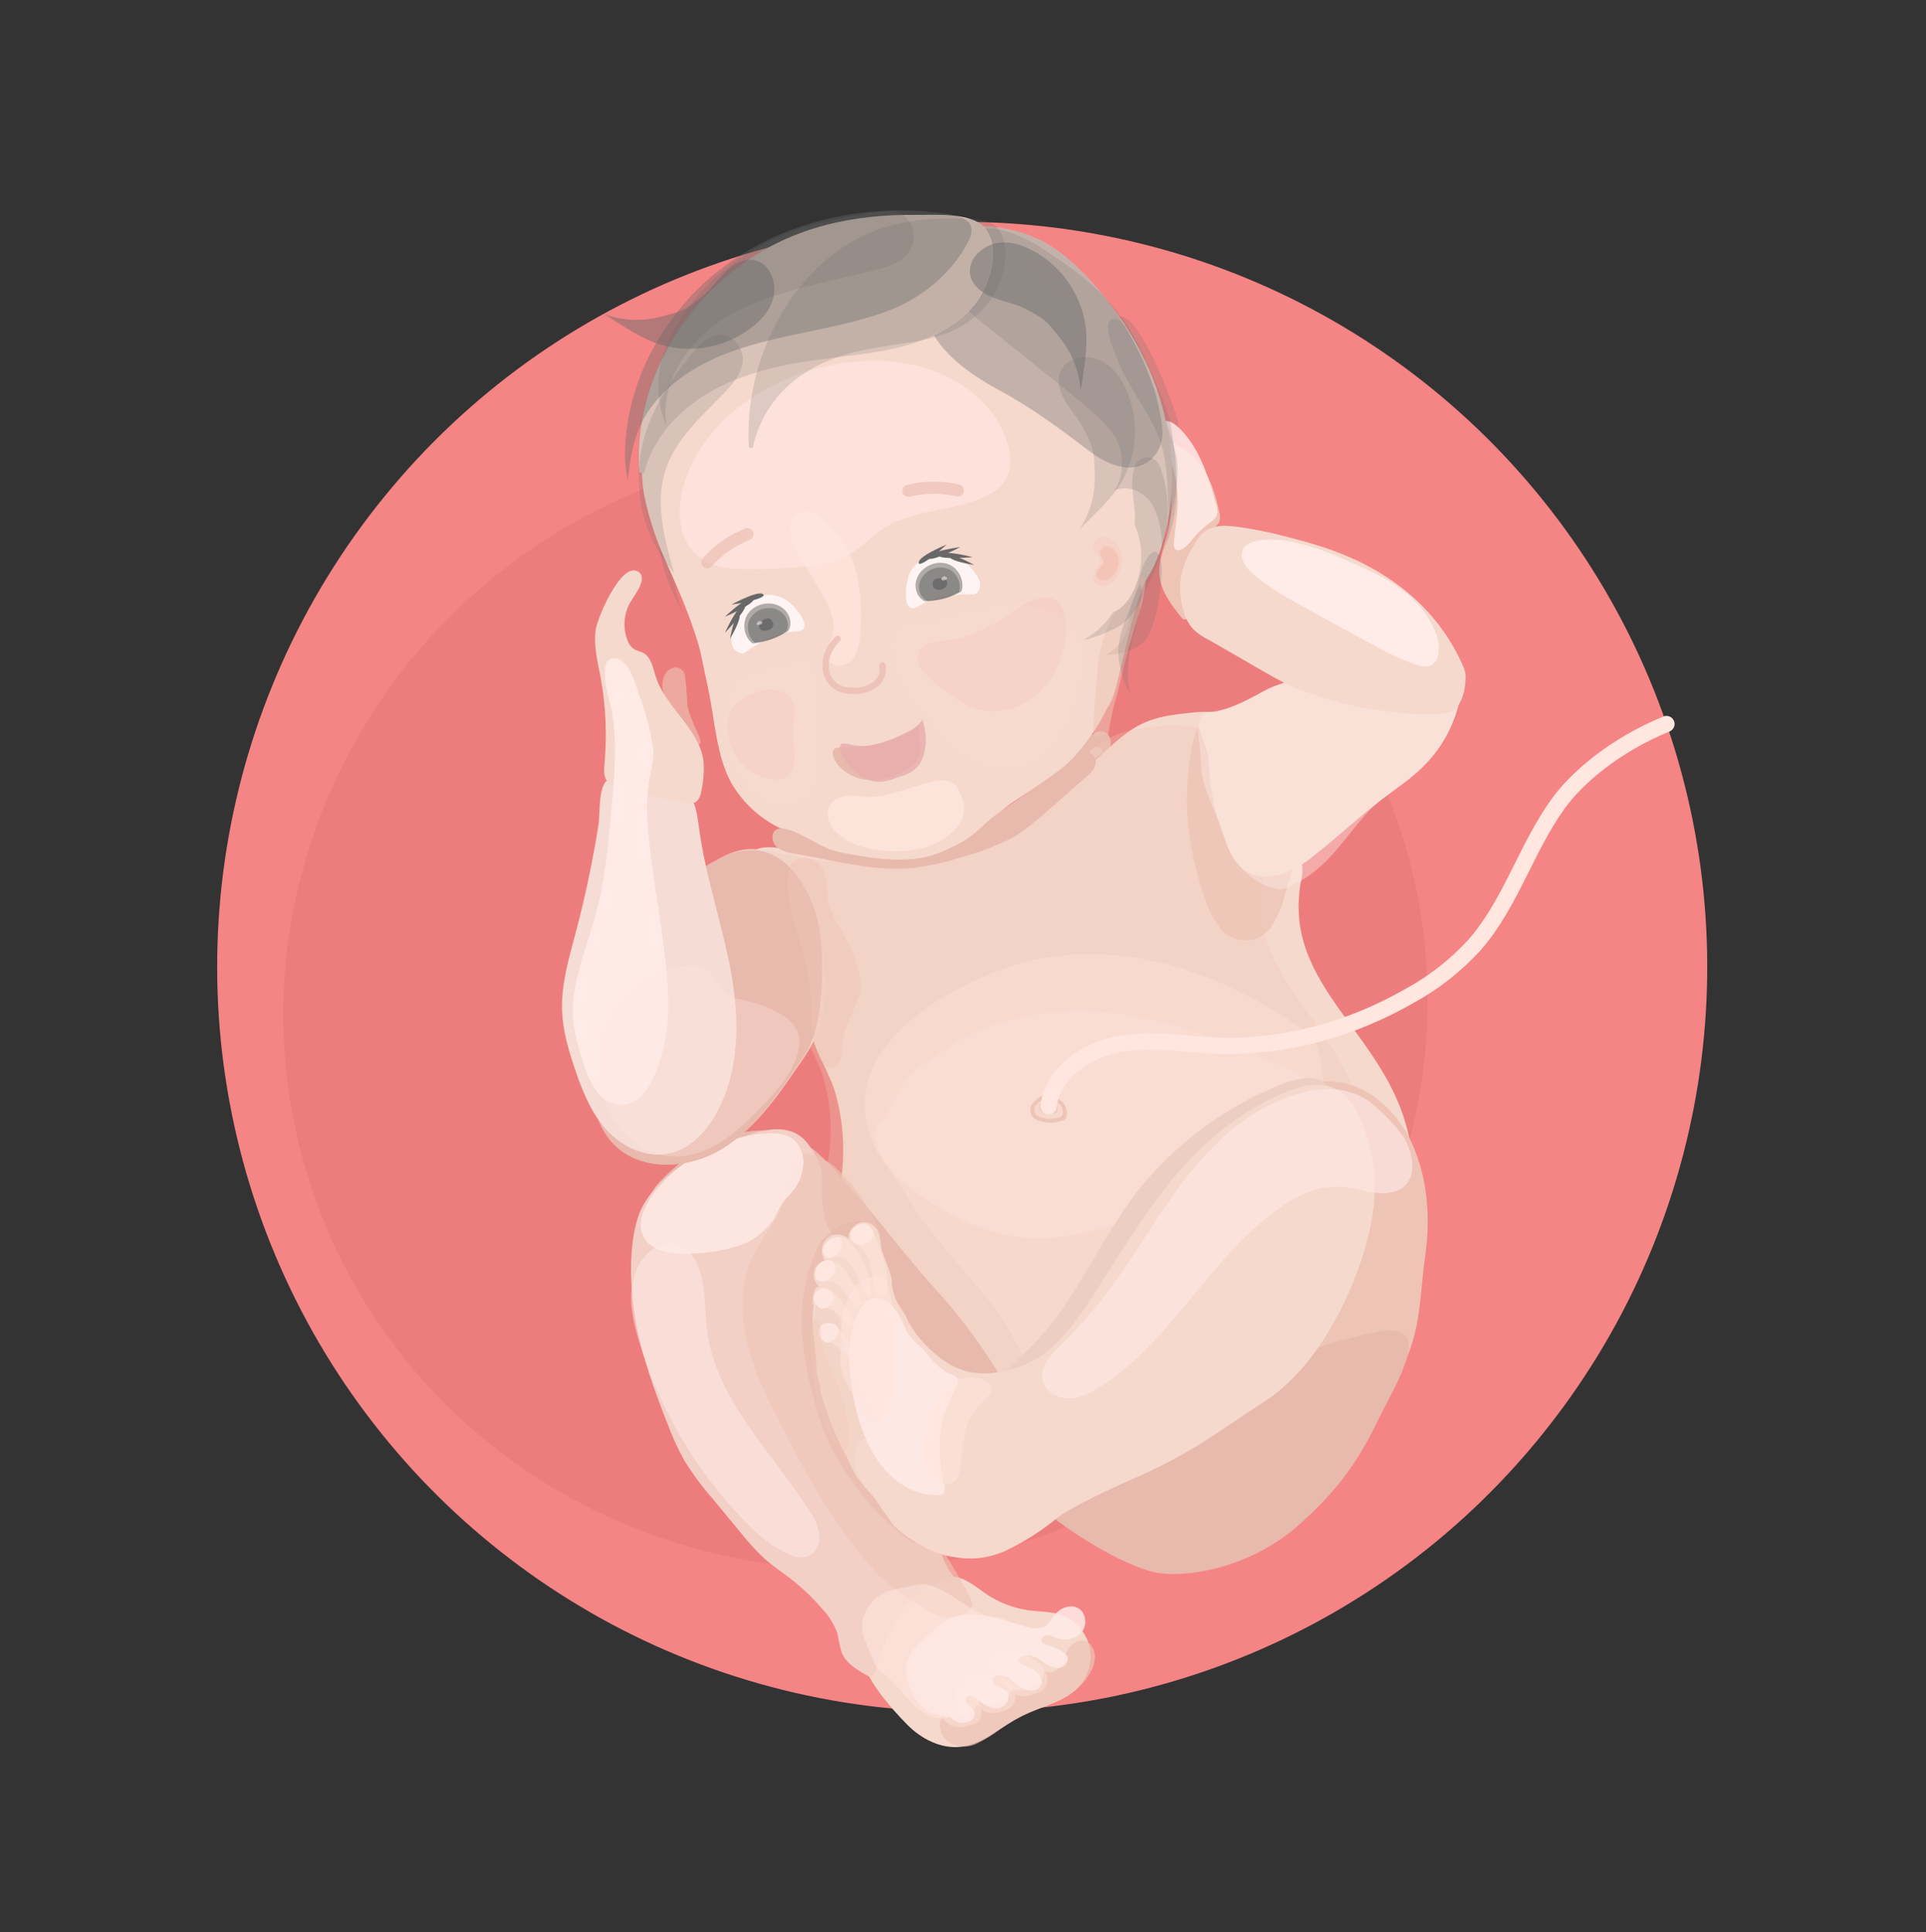 <?xml version="1.0" encoding="UTF-8"?>
<svg width="302px" height="303px" viewBox="0 0 302 303" version="1.1" xmlns="http://www.w3.org/2000/svg" xmlns:xlink="http://www.w3.org/1999/xlink">
    <rect x="0" y="0" width="302" height="303" fill="#333333" stroke="none"/>
    <title>8C7DE5E0-B5E7-4F94-867D-6E8EB6126880</title>
    <g id="Ilustracje" stroke="none" stroke-width="1" fill="none" fill-rule="evenodd">
        <g id="Odcień-1" transform="translate(-5038, -2758)">
            <g id="week38" transform="translate(5038, 2758)">
                <circle id="Oval" fill="#F58484" fill-rule="nonzero" transform="translate(150.875, 151.617) rotate(-20.84) translate(-150.875, -151.617) " cx="150.875" cy="151.617" r="116.821"></circle>
                <path d="M163.74,240.736 C116.986,257.365 65.854,233.804 49.479,188.117 C33.105,142.431 57.784,91.915 104.545,75.286 C151.305,58.657 202.469,82.219 218.812,127.905 C235.155,173.591 210.5,224.107 163.74,240.736 Z" id="Shape" fill="#ED7D7D"></path>
                <path d="M174.116,115.978 C174.195,116.302 174.195,116.64 174.116,116.963 C173.76,118.141 173.022,119.167 172.02,119.88 C171.073,120.642 170.012,121.278 169.135,122.123 C168.455,122.758 167.864,123.584 167.012,123.991 C166.161,124.397 164.89,124.156 164.623,123.247 C164.426,122.561 164.871,121.862 165.316,121.297 C166.796,119.39 168.544,117.834 170.145,116.061 C171.073,115.012 173.506,113.627 174.116,115.978 Z" id="Shape" fill="#E8B9AD"></path>
                <line x1="179.104" y1="67.979" x2="179.435" y2="67.826" id="Shape"></line>
                <path d="M175.273,49.908 C174.002,50.956 176.093,55.506 176.76,57.031 C178.609,61.263 181.792,64.865 183.19,69.269 C184.105,72.141 184.207,75.197 184.289,78.209 C184.366,80.871 184.423,83.604 183.521,86.107 C184.981,82.976 185.709,79.554 185.649,76.099 C185.585,72.657 185.243,69.225 184.626,65.838 C184.423,64.509 178.183,47.563 175.273,49.908 Z" id="Shape" fill="#6B6B6B" opacity="0.2"></path>
                <path d="M172.668,118.094 L167.584,123.114 C167.16,123.644 166.419,123.799 165.818,123.483 C165.755,123.474 165.697,123.445 165.653,123.4 C165.557,123.279 165.691,123.114 165.805,123.019 C167.155,121.884 168.429,120.661 169.618,119.359 C170.158,118.812 170.768,117.738 171.41,117.344 C172.051,116.95 173.335,117.44 172.668,118.094 Z" id="Shape" fill="#EDC9BC"></path>
                <path d="M105.11,80.833 C105.722,81.732 106.009,82.812 105.924,83.896 C105.924,86.107 105.714,88.344 105.809,90.536 C105.81,92.764 106.449,94.945 107.652,96.82 C105.713,93.947 104.347,90.725 103.63,87.334 C103.332,85.656 103.181,83.955 103.179,82.25 C103.128,81.088 103.579,79.016 105.11,80.833 Z" id="Shape" fill="#6B6B6B" opacity="0.2"></path>
                <path d="M191.196,80.357 C191.342,80.837 191.342,81.35 191.196,81.831 C190.952,82.285 190.59,82.664 190.148,82.93 C188.281,84.296 186.838,86.161 185.986,88.312 C185.152,90.466 185.207,92.864 186.139,94.978 C186.402,95.397 186.547,95.88 186.558,96.376 C186.507,96.865 185.923,97.329 185.509,97.081 C185.392,97.003 185.291,96.904 185.211,96.789 C183.648,94.825 182.034,92.716 181.805,90.231 C181.621,88.172 182.44,86.171 182.974,84.169 C184.078,79.953 183.896,75.503 182.453,71.391 C182.234,70.958 182.189,70.458 182.326,69.993 C182.656,69.288 183.718,69.294 184.404,69.675 C188.776,72.065 190.224,75.75 191.196,80.357 Z" id="Shape" fill="#EDC4B6"></path>
                <path d="M155.823,189.788 C155.988,191.212 157.475,191.25 157.85,191.243 C158.09,191.247 158.328,191.2 158.549,191.104 C158.73,191.008 158.887,190.871 159.006,190.703 C159.614,190.118 159.798,189.219 159.47,188.441 C159.233,187.962 158.787,187.619 158.263,187.513 C157.621,187.419 156.97,187.621 156.496,188.064 C156.021,188.507 155.773,189.141 155.823,189.788 L155.823,189.788 Z" id="Shape" fill="#F59896" opacity="0.8"></path>
                <path d="M155.988,189.871 C156.141,191.173 157.507,191.212 157.85,191.205 C158.068,191.208 158.285,191.165 158.485,191.078 C158.652,190.99 158.796,190.864 158.905,190.71 C159.464,190.172 159.633,189.346 159.33,188.632 C159.113,188.193 158.705,187.878 158.225,187.78 C157.635,187.693 157.038,187.88 156.603,188.287 C156.167,188.694 155.941,189.277 155.988,189.871 Z" id="Shape" fill="#F4C9B1" opacity="0.3"></path>
                <path d="M131.836,185.385 C130.997,190.754 128.824,195.939 128.659,201.372 C128.436,209.594 132.846,217.2 137.123,224.342 L144.557,236.758 C146.597,240.164 147.912,237.68 151.794,238.995 C155.206,240.151 162.717,236.828 166.104,235.595 C175.572,232.151 181.989,235.049 192.156,235.379 C198.898,235.595 202.227,232.99 207.495,228.981 C212.445,225.213 216.194,223.351 217.56,217.454 C218.386,213.89 220.057,210.554 221.029,207.027 C222.745,200.838 222.192,185.124 221.029,178.821 C217.916,162.135 201.001,155.031 203.968,138.319 C204.239,137.31 204.283,136.253 204.095,135.225 C203.46,133.001 206.929,131.228 204.896,129.989 C201.522,127.924 202.227,124.855 201.935,121.043 C201.706,118.012 200.378,118.107 198.949,115.387 C197.258,112.166 191.088,111.352 187.327,111.708 C180.261,112.382 178.285,113.17 173.208,117.897 C168.131,122.625 163.435,127.937 157.221,131.241 C147.137,136.566 134.727,135.689 123.48,133.268 C122.189,132.894 120.838,132.777 119.502,132.925 C118.187,133.166 116.91,134.119 116.796,135.397 C116.681,136.674 117.806,137.843 118.784,138.815 C125.615,145.627 125.628,152.572 127.045,161.175 C127.629,164.785 130.05,168.006 131.042,171.59 C132.278,176.08 132.548,180.782 131.836,185.385 Z" id="Shape" fill="#F5D9CC"></path>
                <path d="M129.904,181.807 C129.11,186.764 127.058,191.542 126.924,196.549 C126.714,204.13 130.876,211.164 134.918,217.727 L141.907,229.165 C143.813,232.31 146.393,232.272 150.06,233.486 C153.281,234.553 156.852,233.664 160.048,232.533 C168.989,229.356 177.255,227.596 186.818,227.901 C193.173,228.104 197.176,225.569 202.151,221.864 C206.821,218.388 209.516,216.781 210.805,211.367 C211.587,208.082 213.163,205.013 214.084,201.747 C215.704,196.028 215.99,185.696 215.006,179.869 C211.625,160.044 195.155,153.817 197.957,138.389 C198.213,137.46 198.255,136.484 198.078,135.536 C197.5,133.484 200.753,131.851 198.834,130.707 C195.657,128.801 196.292,125.967 196.038,122.447 C195.822,119.651 194.564,119.74 193.217,117.236 C191.622,114.263 185.795,113.513 182.25,113.843 C175.578,114.479 173.716,115.19 168.906,119.562 C164.096,123.934 159.68,128.82 153.815,131.845 C144.284,136.756 132.573,135.943 121.955,133.713 C120.735,133.37 119.46,133.264 118.2,133.401 C116.929,133.624 115.747,134.501 115.658,135.676 C115.569,136.852 116.618,137.932 117.564,138.853 C124.007,145.137 124.027,151.562 125.348,159.472 C125.901,162.802 128.189,165.769 129.123,169.074 C130.302,173.212 130.569,177.556 129.904,181.807 Z" id="Shape" fill="#EDC4B6" opacity="0.3"></path>
                <path d="M137.199,178.173 C137.034,180.67 142.098,187.189 143.369,189.369 C145.669,193.315 152.156,200.228 154.971,203.844 C160.9,211.469 162.819,218.16 163.956,227.646 C164.109,228.917 154.832,235.271 156.128,235.564 C156.667,235.644 157.217,235.555 157.704,235.309 C160.722,234.001 162.291,230.862 163.785,227.97 C169.554,216.927 177.916,206.919 188.871,200.584 C192.264,198.627 195.937,197.013 199.844,196.505 C203.752,195.996 207.933,196.683 211.104,198.964 C211.521,199.361 212.061,199.606 212.635,199.656 C213.292,199.532 213.846,199.096 214.122,198.487 C216.156,195.088 215.666,190.862 215.088,186.961 C214.345,181.979 213.417,176.718 210.005,172.912 C207.463,170.071 203.879,168.381 200.353,166.837 C192.092,163.202 183.508,159.886 174.491,158.85 C165.475,157.814 155.855,159.25 148.496,164.422 C142.479,168.648 143.311,166.894 139.899,173.318 C138.889,175.224 137.434,176.101 137.167,178.224" id="Shape" fill="#FFE6DF" opacity="0.26"></path>
                <path d="M135.871,170.535 C135.155,174.399 135.99,178.39 138.196,181.642 C139.887,184.127 142.295,186.09 144.805,187.774 C149.704,191.116 155.308,193.766 161.281,194.128 C166.542,194.459 171.734,193.016 176.76,191.491 C185.154,188.949 193.56,186.046 200.829,181.236 C203.168,179.691 205.462,177.849 206.548,175.307 C207.186,173.587 207.481,171.759 207.419,169.925 C207.419,167.803 207.323,165.585 206.237,163.743 C205.258,162.084 203.613,160.921 201.979,159.86 C195.435,155.622 188.216,152.235 180.521,150.64 C172.827,149.045 164.636,149.242 157.278,151.911 C149.037,154.955 137.656,161.322 135.871,170.535 Z" id="Shape" fill="#FFE6DF" opacity="0.35"></path>
                <path d="M188.966,140.982 C189.432,142.576 190.19,144.069 191.203,145.385 C192.194,146.783 193.835,147.571 195.545,147.472 C197.255,147.373 198.794,146.399 199.616,144.896 C200.453,143.505 201.068,141.991 201.439,140.41 L202.71,136.115 C203.162,134.879 203.354,133.564 203.276,132.251 C202.964,129.881 200.988,128.108 199.463,126.247 C197.627,124.023 196.286,121.462 194.78,119.047 C193.859,117.605 191.292,113.144 189.214,113.195 C187.034,113.246 186.615,118.984 186.418,120.49 C186.008,123.724 186.008,126.997 186.418,130.231 C186.888,133.894 187.742,137.498 188.966,140.982 Z" id="Shape" fill="#EDC4B6" opacity="0.79"></path>
                <path d="M100.681,190.201 C101.889,188.047 102.194,186.713 103.223,185.601 C107.302,181.216 112.506,177.817 118.473,177.34 C120.718,177.153 122.97,177.593 124.98,178.611 C127.521,179.882 129.51,182.042 131.455,184.139 C137.593,190.754 141.723,196.848 147.861,203.456 C151.456,207.6 154.661,212.067 157.437,216.8 C161.491,223.91 163.848,231.027 163.632,239.23 C158.364,242.852 148.725,240.723 143.934,236.485 C136.983,230.36 137.173,219.329 132.109,211.513 C130.054,208.528 127.469,205.944 124.484,203.888 C118.879,199.823 112.523,196.912 105.784,195.323 C104.405,194.999 102.969,194.687 101.838,193.849 C100.707,193.01 99.989,191.44 100.681,190.201 Z" id="Shape" fill="#F5D9CC"></path>
                <path d="M100.681,190.201 C101.889,188.047 102.194,186.713 103.223,185.601 C107.302,181.216 112.506,177.817 118.473,177.34 C120.718,177.153 122.97,177.593 124.98,178.611 C127.521,179.882 129.51,182.042 131.455,184.139 C137.593,190.754 141.723,196.848 147.861,203.456 C151.456,207.6 154.661,212.067 157.437,216.8 C161.491,223.91 163.848,231.027 163.632,239.23 C158.364,242.852 148.725,240.723 143.934,236.485 C136.983,230.36 137.173,219.329 132.109,211.513 C130.054,208.528 127.469,205.944 124.484,203.888 C118.879,199.823 112.523,196.912 105.784,195.323 C104.405,194.999 102.969,194.687 101.838,193.849 C100.707,193.01 99.989,191.44 100.681,190.201 Z" id="Shape" fill="#E8B9AD"></path>
                <path d="M142.263,270.461 C144.493,272.723 147.62,274.311 150.746,273.911 C154.272,273.46 157.011,270.696 160.188,269.101 C163.365,267.506 167.26,266.909 169.491,264.113 C170.875,262.337 171.332,260.009 170.723,257.841 C170.086,255.687 168.452,253.971 166.333,253.228 C164.795,252.707 163.156,252.752 161.529,252.555 C159.13,252.253 156.832,251.406 154.812,250.077 C153.11,248.952 151.502,247.452 149.481,247.217 C147.067,246.938 144.849,248.571 143.203,250.394 C140.586,253.273 136.144,254.563 135.21,258.362 C134.327,261.984 139.779,267.944 142.263,270.461 Z" id="Shape" fill="#F5D9CC"></path>
                <path d="M167.235,259.093 C166.962,259.939 166.572,260.743 166.078,261.482 C165.566,262.219 164.587,262.461 163.791,262.048 C163.558,263.135 162.861,264.067 161.884,264.598 C160.907,265.129 159.747,265.207 158.708,264.812 C158.408,265.838 157.647,266.665 156.65,267.049 C155.653,267.433 154.534,267.329 153.624,266.769 C152.513,268.829 150.074,269.781 147.861,269.018 C146.902,270.188 147.435,272.246 148.681,273.161 C149.963,273.994 151.578,274.123 152.976,273.504 C154.335,272.881 155.615,272.098 156.789,271.172 C158.298,270.127 159.905,269.23 161.586,268.491 C163.931,267.462 166.447,266.731 168.499,265.168 C170.018,264.011 172.312,261.184 171.537,258.89 C170.653,256.316 168.156,257.009 167.235,259.093 Z" id="Shape" fill="#EDC4B6" opacity="0.71"></path>
                <path d="M99.709,207.351 C100.719,212.854 102.632,218.153 104.697,223.338 C105.428,225.307 106.305,227.219 107.321,229.057 C108.637,231.175 110.124,233.181 111.769,235.055 L116.262,240.482 C117.388,241.915 118.625,243.257 119.96,244.498 C121.18,245.571 122.54,246.467 123.823,247.459 C125.743,248.932 127.501,250.606 129.065,252.453 C130.091,253.544 130.867,254.845 131.34,256.266 C131.495,257.237 131.707,258.198 131.976,259.144 C132.656,260.815 134.32,261.819 135.877,262.702 C136.036,262.811 136.219,262.878 136.411,262.899 C136.926,262.899 137.199,262.296 137.345,261.794 C138.145,258.612 139.466,255.585 141.253,252.834 C143.272,250.059 146.191,248.069 149.513,247.204 C148.13,245.458 147.293,243.343 147.105,241.124 C146.387,234.916 144.76,228.86 143.14,222.824 C142.435,220.206 141.596,217.626 140.846,215.021 C135.578,196.676 130.273,194.439 129.529,191.739 C127.744,185.239 130.648,184.864 126.752,179.463 C122.768,173.941 114.044,179.59 110.232,180.975 C106.419,182.36 101.438,186.611 100.078,190.76 C98.47,195.532 98.807,202.465 99.709,207.351 Z" id="Shape" fill="#F2D0C6"></path>
                <path d="M159.368,265.74 C159.81,265.962 160.312,266.033 160.798,265.943 C161.439,265.87 162.067,265.712 162.666,265.473 C163.142,265.313 163.564,265.025 163.886,264.64 C164.228,264.133 164.335,263.503 164.179,262.912 C164.021,262.329 163.731,261.79 163.333,261.336 C161.764,259.43 157.659,257.746 155.543,259.843 C154.539,260.841 155.283,261.667 156.179,262.486 C157.144,263.389 158.256,265.034 159.368,265.74 Z" id="Shape" fill="#FFE6DF" opacity="0.44"></path>
                <path d="M154.749,268.535 C155.388,268.709 156.064,268.691 156.693,268.485 C157.514,268.376 158.269,267.977 158.822,267.36 C159.186,266.811 159.292,266.132 159.114,265.498 C158.933,264.873 158.586,264.309 158.11,263.865 C156.49,262.27 153.434,261.87 151.61,263.363 C150.288,264.443 150.975,265.028 152.023,265.905 C152.906,266.699 153.618,268.122 154.749,268.535 Z" id="Shape" fill="#FFE6DF" opacity="0.44"></path>
                <path d="M149.011,270.499 C150.021,271.058 151.273,270.81 152.366,270.461 C152.689,270.374 152.994,270.233 153.268,270.041 C153.751,269.62 153.989,268.985 153.904,268.351 C153.825,267.72 153.567,267.124 153.16,266.636 C152.398,265.581 151.157,264.979 149.856,265.034 C146.921,265.327 146.597,269.152 149.011,270.499 Z" id="Shape" fill="#FFE6DF" opacity="0.44"></path>
                <path d="M117.888,197.299 C114.533,204.587 117.323,213.184 120.907,220.39 C125.488,229.584 130.54,239.116 137.428,246.671 C138.768,248.132 145.357,252.771 147.226,253.406 C149.094,254.042 151.477,253.565 152.43,251.824 C153.027,250.737 145.008,239.071 144.894,237.845 C144.379,232.329 146.8,233.06 145.008,227.837 C142.002,219.214 137.186,210.77 137.777,201.651 C137.929,199.319 138.412,197 138.228,194.662 C137.866,190.665 130.152,178.904 125.031,181.318 C123.309,182.138 123.525,186.637 122.991,188.162 C121.834,191.517 119.356,194.115 117.888,197.299 Z" id="Shape" fill="#EDC4B6" opacity="0.61"></path>
                <path d="M146.184,255.961 C145.72,256.539 141.196,259.042 142.231,263.122 C144.01,270.162 148.738,268.84 148.992,269.19 C149.713,270.16 151.037,270.453 152.099,269.876 C152.61,269.627 152.904,269.08 152.83,268.516 C152.595,267.614 151.044,267.15 151.426,266.305 C151.625,265.961 152.039,265.804 152.417,265.93 C152.783,266.069 153.115,266.286 153.389,266.566 C154.304,267.328 155.429,268.033 156.598,267.836 C157.767,267.639 158.65,266.051 157.824,265.187 C157.36,264.848 156.846,264.584 156.299,264.405 C155.791,264.132 155.378,263.439 155.753,262.995 C155.899,262.84 156.095,262.742 156.306,262.715 C157.204,262.653 158.089,262.963 158.752,263.573 C159.407,264.18 160.161,264.67 160.982,265.022 C161.834,265.288 162.939,265.022 163.251,264.176 C163.562,263.331 162.857,262.334 162.037,261.857 C161.218,261.381 160.258,261.146 159.559,260.504 C159.955,259.737 160.844,259.364 161.669,259.621 C162.458,259.893 163.196,260.3 163.848,260.821 C164.507,261.345 165.341,261.597 166.18,261.527 C167,261.374 167.692,260.428 167.311,259.678 C167.125,259.372 166.856,259.126 166.536,258.966 C165.706,258.466 164.812,258.08 163.88,257.816 C163.724,257.784 163.576,257.719 163.448,257.625 C163.028,257.263 163.448,256.507 164.001,256.418 C164.555,256.415 165.1,256.558 165.583,256.831 C166.98,257.415 168.593,257.062 169.618,255.948 C170.545,254.798 170.291,252.771 168.982,252.135 C168.462,251.9 167.878,251.846 167.324,251.983 C166.737,252.112 166.196,252.4 165.761,252.815 C164.979,253.565 164.541,254.721 163.556,255.166 C162.776,255.437 161.927,255.437 161.148,255.166 C156.185,253.832 150.079,251.125 146.184,255.961 Z" id="Shape" fill="#FFEBE7" opacity="0.86"></path>
                <path d="M140.916,249.149 C138.043,249.379 135.69,251.525 135.197,254.366 C135.12,254.85 135.12,255.343 135.197,255.827 C135.301,256.315 135.452,256.792 135.648,257.25 L136.659,259.792 C136.894,260.511 137.25,261.183 137.713,261.781 C138.057,262.175 138.552,262.416 138.933,262.759 C143.28,266.858 142.301,267.207 145.472,268.866 C146.682,269.487 148.079,269.636 149.392,269.285 C149.729,269.133 150.098,269.018 150.231,268.65 C150.344,268.292 150.357,267.909 150.269,267.544 C150.025,266.685 149.836,265.81 149.704,264.926 C149.74,263.61 150.184,262.338 150.975,261.285 C151.297,260.666 151.818,260.173 152.455,259.887 C152.843,259.797 153.239,259.746 153.637,259.735 C154.997,259.576 156.179,258.661 157.526,258.42 C157.964,258.396 158.394,258.295 158.797,258.121 C159.616,257.644 159.661,256.418 159.235,255.579 C158.784,254.677 157.971,254.01 156.998,253.743 C156.363,253.584 155.727,253.59 155.13,253.476 C154.066,253.232 153.059,252.785 152.163,252.161 C150.257,250.96 148.452,249.53 146.336,248.774 C144.22,248.018 143.737,248.666 140.96,249.117" id="Shape" fill="#FFE6DF" opacity="0.52"></path>
                <path d="M108.764,196.568 C111.148,196.487 113.511,196.081 115.785,195.361 C118.082,194.621 120.053,193.111 121.364,191.084 C121.834,190.29 122.171,189.42 122.699,188.664 C123.226,187.907 123.925,187.297 124.484,186.573 C125.289,185.526 125.788,184.277 125.926,182.964 C126.147,181.483 125.679,179.983 124.656,178.891 C123.385,177.69 121.428,177.62 119.687,177.76 C114.425,178.269 109.456,180.416 105.479,183.898 C103.445,185.683 100.218,189.426 100.478,192.381 C100.834,196.479 105.758,196.771 108.764,196.568 Z" id="Shape" fill="#FFEBE7" fill-rule="nonzero" opacity="0.81"></path>
                <path d="M128.5,146.313 C129.421,150.431 129.968,157.617 128.398,161.563 C127.5,163.585 126.384,165.503 125.069,167.282 C121.815,172.047 118.403,176.966 113.396,179.99 C108.389,183.015 101.285,183.51 96.964,179.622 C93.743,176.724 92.777,172.041 93.412,167.822 C94.048,163.603 96.056,159.714 98.038,155.908 L105.816,140.969 C107.429,137.875 109.876,136.254 112.989,134.551 C122.705,129.22 127.21,140.562 128.5,146.313 Z" id="Shape" fill="#F5D9CC"></path>
                <path d="M127.852,143.053 C129.612,148.232 128.989,159.034 127.426,162.967 C126.606,165.02 126.041,165.7 124.783,167.536 C121.529,172.302 118.117,177.22 113.11,180.244 C108.103,183.269 100.999,183.764 96.678,179.876 C93.457,176.978 92.491,172.295 93.126,168.076 C93.762,163.857 95.77,159.968 97.752,156.162 L105.523,141.198 C107.137,138.103 109.8,136.115 112.983,134.539 C121.396,130.396 125.946,137.449 127.852,143.053 Z" id="Shape" fill="#E8B9AD"></path>
                <path d="M107.754,110.266 C107.707,108.778 107.584,107.293 107.385,105.818 C107.238,105.267 106.814,104.833 106.267,104.674 C105.921,104.609 105.564,104.661 105.25,104.82 C103.979,105.456 103.661,107.095 103.979,108.436 C104.163,109.249 108.338,116.823 109.495,116.741 C110.829,116.652 107.9,112.814 107.754,110.266 Z" id="Shape" fill="#EDC4B6" opacity="0.6"></path>
                <path d="M90.286,146.199 C89.206,150.272 87.967,154.389 88.138,158.589 C88.265,161.703 89.161,164.734 90.165,167.695 C91.328,171.12 92.707,174.583 95.172,177.264 C97.638,179.946 101.526,181.712 105.11,180.854 C108.249,180.111 110.632,177.576 112.195,174.831 C116.008,168.121 116.008,159.936 114.616,152.381 C113.224,144.826 110.632,137.5 109.615,129.887 C109.336,127.81 109.088,125.529 107.55,124.054 C106.324,122.885 104.532,122.491 102.829,122.288 C101.126,122.085 96.475,121.252 95.134,122.434 C93.793,123.616 94.098,127.651 93.863,129.227 C92.963,134.942 91.769,140.606 90.286,146.199 L90.286,146.199 Z" id="Shape" fill="#F5DCD4"></path>
                <path d="M93.419,98.669 C93.044,101.148 93.692,103.651 94.156,106.117 C94.992,110.613 95.206,115.204 94.791,119.759 C94.702,120.706 94.619,121.748 95.204,122.51 C95.796,123.117 96.57,123.514 97.409,123.641 C100.726,124.489 104.072,125.23 107.449,125.865 C107.919,126.005 108.42,126.005 108.891,125.865 C109.66,125.541 109.889,124.594 110.022,123.8 C110.334,122.318 110.428,120.798 110.302,119.289 C109.628,114.244 104.329,110.914 102.804,106.053 C102.365,104.668 102.098,102.978 100.758,102.329 C100.357,102.132 99.893,102.063 99.487,101.84 C99.047,101.555 98.702,101.146 98.496,100.665 C97.672,98.777 97.73,96.621 98.654,94.781 C99.137,93.726 102.003,90.485 99.881,89.551 C97.269,88.382 93.679,96.928 93.419,98.669 Z" id="Shape" fill="#F5D9CC"></path>
                <path d="M95.954,111.575 C96.774,116.283 96.38,121.106 95.954,125.872 C95.452,131.813 94.95,137.798 93.368,143.562 C91.868,149.014 89.39,154.415 89.886,160.032 C90.177,162.376 90.738,164.679 91.557,166.894 C91.967,168.408 92.631,169.841 93.52,171.132 C94.459,172.451 95.969,173.244 97.587,173.267 C100.071,173.159 101.749,170.777 102.67,168.54 C103.723,166.006 104.389,163.329 104.646,160.597 C105.053,156.372 104.532,152.121 104.011,147.889 C103.166,141.096 101.743,134.348 101.469,127.511 C101.272,122.428 102.74,119.759 102.422,117.294 C101.966,114.341 101.189,111.448 100.103,108.665 C99.557,107.197 98.629,103.181 96.214,103.238 C93.425,103.321 95.719,110.298 95.954,111.575 Z" id="Shape" fill="#FFEBE7" opacity="0.97"></path>
                <path d="M115.461,156.575 C123.378,158.195 126.085,161.023 125.228,164.67 C124.408,168.159 121.873,171.024 119.363,173.617 C115.709,177.429 111.299,181.388 105.936,181.375 C101.908,181.375 98.108,178.916 96.062,175.549 C94.109,172.096 93.533,168.034 94.448,164.175 C95.814,157.725 101.266,151.784 108.033,151.371 C112.818,151.079 111.604,155.812 115.461,156.575 Z" id="Shape" fill="#FFE6DF" opacity="0.31"></path>
                <path d="M127.178,158.119 C127.083,156.562 126.988,155.012 126.791,153.461 C126.206,148.925 122.876,141.719 123.575,137.201 C123.703,136.375 123.912,135.441 124.63,134.984 C126.085,134.062 129.656,134.081 129.714,139.819 C129.752,143.632 132.891,146.688 134.041,150.329 C134.613,152.14 135.312,154.097 134.771,155.914 C133.952,158.666 132.471,160.731 132.065,163.539 C131.938,164.416 132.065,165.331 131.804,166.176 C131.544,167.021 130.533,167.752 129.726,167.352 C128.691,166.831 127.922,164.461 127.617,163.393 C127.146,161.766 127.274,159.828 127.178,158.119 Z" id="Shape" fill="#EDC4B6" opacity="0.45"></path>
                <line x1="150.765" y1="241.746" x2="151.229" y2="242.216" id="Shape"></line>
                <path d="M215.552,172.028 C218.42,174.154 220.612,177.065 221.862,180.409 C223.952,185.62 224.251,191.44 223.469,197.013 C222.688,202.586 222.834,207.04 220.864,212.263 C219.314,216.323 215.558,221.407 212.311,224.266 C210.371,225.857 208.181,227.118 205.83,227.996 C201.004,229.982 195.936,231.318 190.758,231.967 C188.146,232.291 185.077,232.259 183.432,230.188 C181.996,228.371 182.282,225.74 182.644,223.465 C184.046,214.599 185.493,205.739 186.984,196.886 C187.422,193.851 188.082,190.852 188.96,187.914 C192.353,177.525 204.006,163.984 215.552,172.028 Z" id="Shape" fill="#EDC4B6"></path>
                <path d="M203.492,239.287 C198.065,244.104 189.805,247.217 182.606,246.791 C177.408,246.486 167.711,240.183 164.712,237.603 C162.806,235.964 165.615,234.852 166.415,232.456 C166.739,231.484 171.263,233.092 171.981,232.406 C184.02,220.5 199.247,212.335 215.825,208.895 C218.678,208.311 221.906,208.469 220.635,212.847 C219.638,216.279 217.528,219.71 215.959,222.944 C212.635,229.819 209.249,234.185 203.492,239.287 Z" id="Shape" fill="#E8B9AD"></path>
                <path d="M130.622,227.576 C135.331,236.104 140.446,239.808 141.818,240.965 C143.191,242.121 144.43,242.299 146.164,241.835 C147.899,241.371 137.707,227.932 137.421,226.147 C137.274,225.474 137.016,224.83 136.659,224.241 C134.206,219.653 138.4,196.384 135.725,191.923 C134.988,190.697 129.72,192.139 128.1,195.812 C126.077,200.347 125.32,205.344 125.907,210.274 C126.054,214.633 128.519,223.764 130.622,227.576 Z" id="Shape" fill="#E3B3A6" opacity="0.36"></path>
                <path d="M199.393,170.669 C191.08,174.28 183.792,179.897 178.183,187.018 C171.905,195.208 168.156,205.375 160.531,212.263 C159.621,212.979 158.831,213.837 158.193,214.805 C156.998,216.901 157.685,219.748 159.4,221.426 C161.116,223.103 163.632,223.745 166.021,223.631 C168.409,223.411 170.747,222.821 172.954,221.883 C179.498,219.424 185.891,216.425 191.571,212.352 C197.252,208.279 202.221,202.999 205.398,196.708 C206.806,193.815 207.952,190.801 208.823,187.704 C209.618,185.279 210.126,182.769 210.335,180.225 C210.494,177.379 210.164,171.965 207.838,169.931 C205.735,168.057 201.573,169.696 199.393,170.669 Z" id="Shape" fill="#EDCEC2"></path>
                <path d="M186.984,181.401 C181.201,187.399 176.817,194.605 172.369,201.664 C170.145,205.191 167.851,208.743 164.744,211.462 C161.637,214.182 156.903,215.91 152.817,215.307 C148.732,214.703 145.758,211.869 143.121,208.565 C141.062,205.985 139.308,203.043 138.711,199.79 C138.578,199.065 138.444,198.239 137.847,197.814 C136.684,196.994 135.254,198.449 134.67,199.72 C132.185,205.114 131.963,211.253 131.785,217.194 C131.645,221.762 131.569,226.585 133.774,230.576 C135.083,232.946 137.097,234.814 139.08,236.637 C141.354,238.722 142.047,239.179 144.347,241.257 C145.414,242.341 146.683,243.204 148.083,243.799 C151.206,244.762 154.572,244.561 157.558,243.233 C160.505,241.849 163.268,240.101 165.78,238.029 C167.686,236.485 174.517,233.263 176.753,232.31 C187.301,227.742 190.281,224.908 198.237,219.805 C205.43,215.192 210.539,206.144 213.328,198.004 C216.041,190.081 216.562,182.996 213.207,175.282 C209.852,167.568 203.784,169.862 197.595,173.204 C193.657,175.373 190.078,178.138 186.984,181.401 Z" id="Shape" fill="#F5D9CC"></path>
                <path d="M199.254,173.191 C193.185,176.146 188.451,181.286 184.442,186.776 C180.433,192.266 177.09,198.214 172.935,203.564 C170.856,206.222 168.601,208.737 166.186,211.094 C164.738,212.517 163.098,214.271 163.435,216.272 C163.734,218.071 165.621,219.252 167.426,219.284 C169.23,219.316 170.927,218.465 172.458,217.499 C183.559,210.509 189.614,197.381 200.226,189.706 C203.142,187.602 206.58,185.893 210.145,186.096 C212.362,186.224 214.497,187.075 216.715,187.126 C218.932,187.177 220.928,186.173 221.366,183.949 C221.741,182.042 220.915,179.247 219.714,177.773 C218.317,175.964 216.711,174.328 214.929,172.899 C210.361,169.449 204.184,170.789 199.254,173.191 Z" id="Shape" fill="#FFEBE7" opacity="0.61"></path>
                <path d="M152.328,220.04 C152.251,220.843 152.219,221.649 152.233,222.455 L152.233,230.423 C152.198,230.886 152.27,231.352 152.442,231.783 C152.631,232.128 152.907,232.417 153.243,232.622 C154.291,233.321 155.88,233.46 156.668,232.476 C157.119,231.738 157.297,230.865 157.17,230.01 C157.113,228.218 156.077,227.322 155.747,225.562 C155.327,222.802 155.19,220.007 155.34,217.219 C155.391,215.872 154.171,215.529 153.345,216.495 C152.658,217.276 152.436,219.062 152.328,220.04 Z" id="Shape" fill="#FFE6DF" opacity="0.5"></path>
                <path d="M162.781,212.956 C159.197,215.173 154.228,216.082 150.276,214.747 C146.323,213.413 143.871,209.963 141.831,206.112 C140.236,203.107 136.748,205.477 136.748,202.064 C136.748,201.296 136.976,197.064 136.455,196.524 C135.445,195.475 135.82,194.338 134.988,195.558 C131.588,200.641 130.298,206.862 129.091,212.905 C128.163,217.55 128.392,217.607 129.885,222.08 C131.067,225.363 132.662,228.483 134.632,231.364 C136.538,233.905 138.057,236.447 139.976,238.989 C140.922,240.259 146.222,244.193 150.142,244.155 C153.955,244.123 155.861,242.248 159.203,240.342" id="Shape" fill="#F5D9CC"></path>
                <path d="M139.855,201.022 C139.798,199.516 138.425,196.981 138.139,195.507 C138.079,194.729 137.945,193.959 137.739,193.207 C137.288,192.122 136.143,191.498 134.988,191.707 C133.832,192.01 133.025,193.054 133.024,194.249 C132.088,193.384 130.65,193.368 129.694,194.211 C128.77,195.129 128.617,196.569 129.326,197.661 C128.462,197.885 127.803,198.584 127.629,199.459 C127.467,200.344 127.816,201.246 128.532,201.791 C128.22,201.632 127.896,201.995 127.744,202.325 C126.988,204.208 127.709,206.361 129.447,207.408 C128.732,207.435 128.14,207.971 128.042,208.679 C127.961,209.388 128.08,210.106 128.386,210.751 C128.995,212.284 129.853,213.705 130.927,214.957 C131.421,215.617 132.078,216.138 132.833,216.469 C133.619,216.78 134.516,216.576 135.089,215.955 C135.68,215.218 135.559,214.144 135.477,213.191 C135.39,212.223 135.373,211.25 135.426,210.28 C135.436,209.484 135.598,208.697 135.903,207.961 C136.21,207.231 136.839,206.686 137.605,206.487 C138.787,206.265 141.094,206.62 142.187,206.767 C141.666,205.311 139.969,204.104 139.855,201.022 Z" id="Shape" fill="#F5D9CC"></path>
                <path d="M128.023,214.468 C128.068,216.171 129.294,219.367 129.739,220.994 C131.01,225.441 132.204,227.716 134.892,231.885 C135.864,233.391 135.14,233.537 136.862,233.213 C138.285,232.946 139.289,231.465 139.474,229.972 C139.57,228.466 139.276,226.96 138.622,225.6 C136.716,220.949 133.539,216.812 132.56,211.837 C132.351,210.751 132.255,209.645 132.007,208.565 C131.591,206.834 130.823,205.208 129.752,203.786 C127.845,201.181 127.42,205.057 127.42,206.754 C127.439,210.083 127.96,211.945 128.023,214.468 Z" id="Shape" fill="#F5D9CC"></path>
                <path d="M127.756,212.892 C127.801,214.595 129.243,220.079 129.872,221.648 C130.997,224.463 130.654,226.731 131.652,228.873 C132.401,230.512 135.305,233.861 137.027,233.543 C138.451,233.276 139.454,231.796 139.639,230.302 C139.735,228.796 139.442,227.291 138.787,225.931 C136.881,221.279 133.704,217.143 132.725,212.168 C132.516,211.081 132.42,209.975 132.173,208.895 C131.756,207.165 130.988,205.538 129.917,204.117 C128.011,201.512 127.966,205.076 127.617,206.767 C127.108,209.257 127.693,210.363 127.756,212.892 Z" id="Shape" fill="#EDC4B6" opacity="0.18"></path>
                <path d="M147.994,227.615 C146.623,227.535 145.271,227.259 143.979,226.795 C142.377,226.217 140.859,225.352 139.188,225.035 C137.516,224.717 135.566,225.092 134.581,226.541 C133.901,227.676 133.761,229.054 134.2,230.302 C134.631,231.519 135.276,232.649 136.106,233.638 C138.205,236.367 140.608,238.848 143.267,241.035 C144.015,241.707 144.875,242.243 145.809,242.617 C147.906,243.347 150.18,242.496 152.245,241.657 C152.976,241.404 153.662,241.037 154.279,240.571 C154.91,240.079 155.287,239.331 155.308,238.531 C155.219,237.68 154.773,236.907 154.082,236.402 C153.446,235.869 152.703,235.468 152.093,234.896 C150.631,233.511 150.568,231.669 151.458,229.978 C152.805,227.43 149.729,227.742 147.994,227.615 Z" id="Shape" fill="#F5D9CC"></path>
                <path d="M145.599,212.581 C144.258,210.84 142.86,210.325 141.914,208.234 C141.433,206.989 140.762,205.825 139.925,204.784 C139.061,203.844 137.828,203.272 136.665,203.685 C135.204,204.199 134.314,206.036 133.831,207.777 C133.403,209.347 133.179,210.966 133.164,212.593 C133.165,213.738 133.237,214.882 133.38,216.018 C133.914,220.631 135.089,225.213 137.459,228.777 C139.829,232.342 143.54,234.776 147.429,234.414 C147.585,234.413 147.737,234.362 147.861,234.267 C148.078,234.051 148.173,233.742 148.115,233.441 C146.622,226.001 147.435,222.398 149.57,218.274 C149.818,217.791 150.288,216.774 150.206,216.304 C150.098,215.713 149.075,215.561 148.674,215.345 C147.473,214.64 146.427,213.7 145.599,212.581 Z" id="Shape" fill="#FFEBE7" opacity="0.86"></path>
                <path d="M133.628,192.832 C133.276,193.319 133.258,193.972 133.583,194.478 C133.913,194.959 134.469,195.233 135.051,195.202 C135.629,195.158 136.168,194.894 136.557,194.465 C136.827,194.214 136.987,193.867 137.002,193.499 C136.991,193.329 136.945,193.162 136.868,193.01 C136.195,191.574 134.53,191.701 133.628,192.832 Z" id="Shape" fill="#FFEBE7" opacity="0.86"></path>
                <path d="M130.667,194.103 C130.295,194.234 129.959,194.451 129.688,194.738 C129.369,195.041 129.148,195.433 129.053,195.863 C128.961,196.3 129.106,196.754 129.434,197.057 C129.815,197.315 130.309,197.33 130.705,197.096 C131.103,196.844 131.429,196.493 131.652,196.079 C132.306,195.075 132.096,193.652 130.667,194.103 Z" id="Shape" fill="#FFEBE7" opacity="0.86"></path>
                <path d="M128.36,198.347 C128.025,198.735 127.834,199.227 127.82,199.739 C127.798,200.004 127.855,200.269 127.985,200.501 C128.19,200.799 128.533,200.97 128.894,200.952 C129.248,200.928 129.588,200.807 129.879,200.603 C130.306,200.345 130.645,199.964 130.851,199.51 C131.057,199.045 131.021,198.508 130.756,198.074 C130.165,197.21 128.926,197.75 128.36,198.347 Z" id="Shape" fill="#FFEBE7" opacity="0.86"></path>
                <path d="M128.405,209.188 C128.477,209.537 128.668,209.852 128.945,210.077 C129.159,210.345 129.473,210.515 129.815,210.547 C129.998,210.526 130.172,210.46 130.324,210.357 C130.785,210.112 131.157,209.727 131.385,209.257 C132.249,207.224 128.125,206.506 128.405,209.188 Z" id="Shape" fill="#FFEBE7" opacity="0.86"></path>
                <path d="M127.623,203.875 C127.695,204.225 127.886,204.54 128.163,204.765 C128.378,205.033 128.692,205.203 129.034,205.235 C129.216,205.214 129.39,205.148 129.542,205.045 C130.003,204.8 130.375,204.415 130.603,203.945 C131.467,201.893 127.35,201.175 127.623,203.875 Z" id="Shape" fill="#FFEBE7" opacity="0.86"></path>
                <path d="M134.269,192.355 C133.959,192.575 133.696,192.853 133.494,193.175 C133.29,193.509 133.259,193.92 133.412,194.281 C133.646,194.62 133.969,194.888 134.346,195.056 C135.438,195.868 136.195,197.053 136.474,198.385 C136.83,199.701 136.945,201.08 137.269,202.401 C137.31,202.707 137.462,202.987 137.694,203.189 C138.079,203.389 138.553,203.262 138.787,202.897 C139.014,202.53 139.133,202.108 139.13,201.677 C139.199,200.552 139.088,199.424 138.8,198.335 C138.628,197.699 138.393,197.064 138.165,196.428 L137.44,194.439 C137.286,193.983 137.097,193.539 136.875,193.111 C136.214,191.923 135.401,191.472 134.269,192.355 Z" id="Shape" fill="#FFE6DF" opacity="0.5"></path>
                <path d="M130.235,194.395 C129.888,194.701 129.622,195.087 129.459,195.52 C129.254,195.898 129.254,196.355 129.459,196.733 C129.809,197.223 130.527,197.045 131.111,197.051 C132.439,197.051 133.494,198.22 134.111,199.44 C134.727,200.66 135.096,202.039 135.941,203.1 C136.049,203.234 136.227,203.38 136.373,203.278 C136.443,203.216 136.486,203.13 136.493,203.037 C136.559,202.599 136.559,202.153 136.493,201.715 C136.252,199.244 135.231,196.914 133.577,195.062 C132.694,194.09 131.391,193.455 130.235,194.395 Z" id="Shape" fill="#FFE6DF" opacity="0.5"></path>
                <path d="M128.125,198.983 C127.845,199.656 128.119,200.433 128.76,200.781 C129.149,200.891 129.551,200.943 129.955,200.933 C130.883,201.108 131.709,201.628 132.268,202.389 C132.903,203.113 133.348,203.952 133.952,204.676 C134.079,204.877 134.288,205.012 134.524,205.045 C134.781,205.008 134.982,204.806 135.019,204.549 C135.055,204.292 135.027,204.03 134.937,203.786 C134.467,202.451 133.826,201.183 133.03,200.012 C132.687,199.37 132.233,198.794 131.69,198.309 C130.718,197.521 128.684,197.623 128.125,198.983 Z" id="Shape" fill="#FFE6DF" opacity="0.5"></path>
                <path d="M127.858,203.011 C127.595,203.547 127.685,204.19 128.087,204.632 C128.56,204.932 129.103,205.105 129.663,205.134 C130.902,205.426 131.817,206.487 132.605,207.516 C132.734,207.716 132.908,207.884 133.113,208.006 C133.327,208.124 133.596,208.07 133.748,207.879 C133.838,207.676 133.838,207.445 133.748,207.243 C133.145,205.582 132.179,204.075 130.921,202.833 C129.955,201.817 128.557,201.493 127.858,203.011 Z" id="Shape" fill="#FFE6DF" opacity="0.5"></path>
                <path d="M128.703,208.368 C128.521,208.781 128.559,209.259 128.805,209.639 C129.224,210.274 130.076,210.369 130.711,210.738 C131.326,211.193 131.889,211.715 132.389,212.295 C132.598,212.485 132.891,212.67 133.138,212.536 C133.386,212.403 133.412,211.958 133.342,211.634 C133.141,210.648 132.705,209.726 132.071,208.946 C131.347,208.076 129.396,206.767 128.703,208.368 Z" id="Shape" fill="#FFE6DF" opacity="0.5"></path>
                <path d="M127.585,206.995 C127.32,207.268 127.17,207.632 127.166,208.012 C126.993,210.131 127.057,212.262 127.356,214.366 C127.833,218.89 128.462,223.764 131.48,227.036 C131.76,227.341 132.185,227.672 132.541,227.437 C132.712,227.312 132.836,227.133 132.891,226.928 C133.287,225.553 133.311,224.097 132.961,222.709 C132.526,220.374 131.818,218.099 130.851,215.929 C130.095,214.233 129.161,212.555 128.799,210.706 C128.691,210.191 129.072,205.82 127.585,206.995 Z" id="Shape" fill="#EDC4B6" opacity="0.3"></path>
                <path d="M139.156,201.226 C139.083,201.009 138.966,200.81 138.813,200.641 C138.61,200.453 138.359,200.323 138.088,200.266 C136.562,199.981 135.004,200.569 134.047,201.791 C133.09,203.031 132.457,204.49 132.204,206.036 C131.98,207.017 131.874,208.022 131.887,209.029 C131.887,209.588 131.976,210.153 131.957,210.713 C131.957,211.589 131.709,212.447 131.702,213.324 C131.702,214.932 132.427,216.431 133.215,217.81 C134.042,219.264 134.95,220.671 135.934,222.023 C136.183,222.403 136.494,222.739 136.856,223.014 C137.22,223.288 137.696,223.361 138.126,223.211 C138.507,222.997 138.815,222.674 139.01,222.283 C139.421,221.688 139.767,221.048 140.039,220.377 C140.353,219.285 140.501,218.152 140.477,217.016 C140.586,214.392 140.91,211.774 140.846,209.156 C140.808,207.776 140.54,206.412 140.052,205.121 C139.613,203.844 139.626,202.465 139.156,201.226 Z" id="Shape" fill="#FFE6DF" opacity="0.5"></path>
                <path d="M150.199,216.311 C148.923,216.884 147.846,217.824 147.105,219.011 C145.585,221.335 144.72,224.027 144.601,226.801 C144.488,227.964 144.612,229.138 144.964,230.252 C145.309,231.355 146.122,232.249 147.188,232.698 C148.287,233.088 149.51,232.679 150.155,231.707 C150.418,231.188 150.573,230.622 150.612,230.042 C150.841,228.275 150.93,226.484 151.324,224.743 C151.646,222.99 152.492,221.377 153.751,220.117 C154.616,219.335 156.357,217.931 154.946,216.787 C153.866,215.885 151.432,215.828 150.199,216.311 Z" id="Shape" fill="#FFE6DF" opacity="0.5"></path>
                <path d="M185.185,67.401 C188.248,70.578 189.551,75.026 190.745,79.251 C190.891,79.645 190.942,80.067 190.891,80.484 C190.787,80.968 190.509,81.398 190.11,81.691 C188.992,82.441 187.988,83.348 187.13,84.385 C185.116,87.06 183.902,86.628 184.061,85.091 C184.429,81.539 184.817,79.537 184.594,76.995 C184.276,74.218 183.548,71.503 182.434,68.938 C182.085,68.068 181.163,66.752 182.351,66.162 C183.349,65.653 184.556,66.752 185.185,67.401 Z" id="Shape" fill="#FFEBE7" opacity="0.86"></path>
                <path d="M161.942,173.007 C161.78,173.19 161.66,173.407 161.592,173.642 C161.478,174.137 161.58,174.657 161.872,175.072 C162.115,175.375 162.446,175.597 162.819,175.707 C164.047,176.173 165.403,176.173 166.631,175.707 C166.84,175.648 167.021,175.515 167.14,175.333 C167.239,175.135 167.291,174.918 167.292,174.697 C167.309,173.994 167.054,173.311 166.58,172.791 C166.181,172.407 165.704,172.112 165.183,171.927 C163.963,171.393 162.927,171.831 161.942,173.007 Z" id="Shape" fill="#EDC4B6"></path>
                <path d="M162.476,173.248 C162.348,173.377 162.253,173.534 162.196,173.706 C162.107,174.064 162.187,174.443 162.412,174.735 C162.608,174.962 162.867,175.125 163.156,175.205 C164.123,175.54 165.175,175.54 166.142,175.205 C166.304,175.164 166.445,175.068 166.542,174.932 C166.623,174.787 166.665,174.622 166.663,174.456 C166.669,173.941 166.468,173.446 166.104,173.083 C165.785,172.798 165.411,172.582 165.005,172.448 C164.058,172.086 163.244,172.403 162.476,173.248 Z" id="Shape" fill="#F5D9CC"></path>
                <path d="M163.13,173.013 C163.046,173.118 162.986,173.239 162.952,173.369 C162.893,173.644 162.943,173.931 163.092,174.17 C163.212,174.341 163.383,174.47 163.581,174.538 C164.206,174.798 164.908,174.798 165.532,174.538 C165.642,174.503 165.735,174.428 165.792,174.329 C165.847,174.213 165.875,174.087 165.875,173.96 C165.885,173.571 165.754,173.192 165.507,172.893 C165.306,172.681 165.061,172.516 164.789,172.41 C164.159,172.111 163.632,172.333 163.13,173.013 Z" id="Shape" fill="#EDC4B6" opacity="0.6"></path>
                <path d="M164.414,173.502 C165.049,168.317 170.183,164.715 175.317,163.762 C180.452,162.808 185.719,163.762 190.936,163.965 C201.452,164.327 211.975,161.379 221.093,156.13 C224.857,154.069 228.258,151.403 231.158,148.238 C236.877,141.738 239.291,132.988 244.349,125.999 C247.266,121.951 253.245,116.823 261.308,113.532" id="Shape" stroke="#FFE6DF" stroke-width="2.537" stroke-linecap="round" stroke-linejoin="round"></path>
                <path d="M98.165,201.048 C98.142,202.871 98.438,204.684 99.042,206.404 C101.387,214.595 103.763,222.855 107.747,230.391 C111.731,237.927 117.488,244.771 125.107,248.583 C126.733,249.397 129.084,249.854 130.05,248.342 C130.724,247.268 130.228,245.87 129.694,244.72 C123.722,231.91 113.638,220.72 111.217,206.792 C110.778,204.282 110.581,201.709 109.73,199.313 C107.105,192.095 98.724,193.353 98.165,201.048 Z" id="Shape"></path>
                <path d="M99.169,201.308 C98.616,204.238 99.283,207.249 100.129,210.102 C103.254,220.562 108.796,230.139 116.306,238.061 C118.46,240.329 120.824,242.509 123.696,243.716 C124.579,244.183 125.601,244.316 126.575,244.091 C127.903,243.653 128.602,242.102 128.481,240.704 C128.271,239.324 127.728,238.015 126.899,236.892 C121.072,227.716 112.386,219.634 110.905,208.863 C110.518,206.029 110.657,203.145 110.022,200.336 C108.198,192.273 100.561,193.938 99.169,201.308 Z" id="Shape" fill="#FFEBE7" fill-rule="nonzero" opacity="0.52"></path>
                <line x1="178.494" y1="69.942" x2="178.825" y2="69.79" id="Shape"></line>
                <path d="M145.523,50.708 C147.429,55.582 152.373,58.88 157.227,61.51 C162.082,64.141 166.447,67.439 170.749,70.698 C178.336,76.449 182.548,71.499 182.262,67.521 C181.627,58.88 175.908,49.863 173.208,46.591 C170.507,43.318 167.489,40.027 163.632,37.924 C160.15,36.017 153.313,34.289 149.653,36.742 C145.281,39.665 143.712,46.133 145.523,50.708 Z" id="Shape" fill="#F5D9CC"></path>
                <path d="M103.865,86.8 C102.613,83.852 101.657,80.787 101.012,77.65 C98.686,64.942 107.576,34.251 143.585,34.251 C162.177,34.251 174.962,44.576 180.731,59.28 C186.971,75.165 181.938,87.531 180.147,90.212 C178.355,92.894 177.135,99.108 175.832,104.325 C175.197,106.765 174.51,111.244 172.725,111.581 C166.714,112.706 165.183,96.21 159.063,96.471 L125.119,97.92 C122.317,98.04 119.509,98.123 116.707,98.282 C115.105,98.371 111.534,109.923 111.286,108.449 C109.698,98.689 104.951,89.519 103.865,86.8 Z" id="Shape" fill="#F5D9CC"></path>
                <path d="M125.272,57.107 C121.161,58.308 117.927,61.25 115.264,64.37 C111.236,69.104 108.097,74.619 107.226,80.573 C106.406,86.152 107.347,90.606 108.529,96.128 L111.07,108.118 C112.055,112.693 112.341,118.634 114.673,122.784 C116.573,126.056 119.466,128.638 122.934,130.154 C126.88,131.953 129.631,134.259 134.034,134.253 C136.119,134.253 139.118,136.159 143.254,135.117 C146.711,134.253 145.688,134.78 148.077,134.164 C151.451,133.3 155.702,127.975 158.511,126.011 C162.323,123.33 165.424,121.977 168.518,118.558 C171.791,114.942 174.549,110.259 175.381,105.85 C176.207,101.82 176.788,97.744 177.122,93.643 C177.21,91.243 176.756,88.854 175.794,86.654 C174.612,84.017 173.379,82.562 171.854,80.077 C170.329,77.593 170.037,74.81 168.995,72.211 C166.612,66.263 160.792,62.158 155.251,58.384 C153.509,57.089 151.608,56.021 149.596,55.207 C147.175,54.343 144.512,54.19 141.933,54.051 C138.806,53.885 135.642,53.72 132.579,54.324 C129.93,54.87 127.922,56.332 125.272,57.107 Z" id="Shape" fill="#F5D9CC"></path>
                <path d="M154.247,50.797 L168.156,61.968 C170.603,63.931 173.081,65.933 174.79,68.468 C176.251,70.641 176.321,74.714 174.79,76.837 C176.969,76.157 178.666,76.837 180.159,78.444 C181.653,80.052 182.288,83.858 182.193,85.98 C183.425,81.659 185.37,75.623 184.391,71.219 C183.934,69.11 182.682,66.028 182.224,63.919 C181.811,62.012 180.82,60.074 180.216,58.2 C178.484,53.012 175.416,48.373 171.321,44.748 C169.311,43.016 167.189,41.419 164.966,39.97 C161.967,37.936 157.005,34.829 153.046,36.252 C149.195,37.638 147.48,42.352 149.278,45.644 C150.473,47.709 152.398,49.317 154.247,50.797 Z" id="Shape" fill="#6B6B6B" opacity="0.2"></path>
                <path d="M177.586,94.33 C176.709,96.407 177.757,100.372 173.297,102.755 C176.766,102.565 178.628,101.44 179.429,100.582 C181.335,98.587 181.97,92.589 182.161,89.939 C182.282,88.509 181.722,84.805 179.943,87.448 C178.564,89.507 178.52,92.099 177.586,94.33 Z" id="Shape" fill="#6B6B6B" opacity="0.2"></path>
                <path d="M145.523,50.708 C147.429,55.582 152.373,58.88 157.227,61.51 C162.082,64.141 166.447,67.439 170.749,70.698 C178.336,76.449 182.548,71.499 182.262,67.521 C181.627,58.88 175.908,49.863 173.208,46.591 C170.507,43.318 167.489,40.027 163.632,37.924 C160.15,36.017 153.313,34.289 149.653,36.742 C145.281,39.665 143.712,46.133 145.523,50.708 Z" id="Shape" fill="#6B6B6B" opacity="0.35"></path>
                <path d="M143.89,103.264 C143.89,104.312 144.589,105.221 145.345,105.964 C146.28,106.842 147.269,107.662 148.306,108.417 C149.629,109.529 151.117,110.429 152.716,111.086 C155.646,112.022 158.844,111.553 161.383,109.815 C163.851,108.082 165.657,105.561 166.504,102.666 C167.262,100.432 167.337,98.023 166.72,95.747 C166.601,95.249 166.353,94.791 166.002,94.419 C165.611,94.066 165.12,93.844 164.598,93.783 C162.285,93.446 160.15,94.927 158.244,96.229 C155.735,98.053 152.914,99.404 149.92,100.214 C147.823,100.735 143.941,99.991 143.89,103.264 Z" id="Shape" fill="#F79084" opacity="0.11"></path>
                <path d="M175.464,94.692 C173.683,97.59 172.561,100.843 172.178,104.223 C172.096,105.132 171.225,114.282 171.543,115.152 C171.861,116.023 172.814,115.108 173.735,115.152 C173.735,115.152 174.549,110.787 174.885,109.853 C175.222,108.919 175.953,105.615 176.417,103.708 C177.243,100.201 178.793,96.217 179.492,92.709 C179.695,91.693 179.772,89.38 178.361,91.013 C177.311,92.17 176.343,93.399 175.464,94.692 Z" id="Shape" fill="#EDC4B6" opacity="0.54"></path>
                <path d="M177.954,81.291 C177.898,82.557 177.757,83.818 177.535,85.065 C177.039,88.604 176.588,92.169 174.892,95.372 C173.789,97.382 172.156,99.052 170.171,100.201 C169.256,100.76 174.263,99.21 176.054,97.786 C178.78,95.626 179.543,92.608 180.915,89.774 C182.563,86.296 183.295,82.456 183.044,78.616 C183.007,77.322 182.793,76.039 182.409,74.803 C182.148,74.028 181.9,72.541 180.877,71.976 C180.361,71.703 179.754,71.661 179.205,71.861 C178.657,72.061 178.219,72.483 177.999,73.024 C177.563,74.225 177.422,75.513 177.586,76.779 C177.688,78.292 177.967,79.81 177.954,81.291 Z" id="Shape" fill="#6B6B6B" opacity="0.2"></path>
                <path d="M172.871,78.673 C173.931,78.481 175.022,78.767 175.851,79.454 C176.66,80.134 177.311,80.982 177.757,81.939 C179.406,85.41 179.352,89.449 177.611,92.874 C175.546,96.89 172.89,96.35 172.102,95.88 C171.519,95.478 171.059,94.921 170.774,94.272 C169.351,91.553 168.105,86.838 168.607,83.871 C168.963,81.704 170.221,79.289 172.871,78.673 Z" id="Shape" fill="#F5D9CC"></path>
                <path d="M172.401,88.458 C172.209,88.783 171.997,89.095 171.765,89.392 C171.638,89.604 171.544,89.833 171.486,90.072 C171.317,90.597 171.464,91.171 171.864,91.55 C172.264,91.928 172.846,92.043 173.36,91.845 C174.049,91.634 174.64,91.183 175.025,90.574 C175.809,89.53 176.123,88.206 175.889,86.921 C175.614,85.607 174.607,84.569 173.303,84.252 C172.84,84.13 172.347,84.213 171.95,84.481 C171.322,84.987 171.215,85.902 171.708,86.539 C172.223,87.156 172.814,87.531 172.401,88.458 Z" id="Shape" fill="#F79084" opacity="0.1"></path>
                <path d="M172.858,88.598 C172.695,88.802 172.518,88.995 172.331,89.176 C172.218,89.308 172.126,89.456 172.058,89.615 C171.958,89.829 171.929,90.069 171.975,90.301 C172.147,90.795 172.638,91.103 173.157,91.044 C173.648,90.969 174.098,90.724 174.428,90.352 C175.089,89.722 175.458,88.844 175.444,87.931 C175.403,86.995 174.823,86.168 173.958,85.809 C173.652,85.672 173.303,85.672 172.998,85.809 C172.518,86.088 172.345,86.697 172.604,87.188 C172.89,87.677 173.24,88.001 172.858,88.598 Z" id="Shape" fill="#F79084" opacity="0.2"></path>
                <path d="M170.297,67.986 C171.65,70.725 171.567,71.462 171.656,74.461 C171.766,77.495 170.919,80.487 169.236,83.014 C170.252,82.043 171.25,81.059 172.228,80.059 C173.342,78.967 174.363,77.783 175.278,76.52 C178.305,72.002 178.82,66.253 176.644,61.27 C175.837,59.363 174.605,57.533 172.667,56.567 C170.729,55.602 167.996,55.843 166.726,57.489 C165.455,59.135 166.039,61.301 167.056,62.985 C168.073,64.669 169.547,66.162 170.29,67.986" id="Shape" fill="#6B6B6B" opacity="0.2"></path>
                <path d="M152.805,47.792 C150.155,51.064 146.145,53.078 142.002,54.222 C137.86,55.366 133.577,55.722 129.326,56.274 C123.378,57.05 117.38,58.251 112.132,61.066 C106.883,63.88 102.41,68.519 101.075,74.2 L100.249,74.079 C99.341,61.536 105.784,49.215 116.097,41.609 C124.471,35.439 134.155,33.59 143.75,33.698 C146.8,33.73 152.709,33.247 154.596,35.979 C156.986,39.366 155.156,44.856 152.805,47.792 Z" id="Shape" fill="#F5D9CC"></path>
                <path d="M107.061,76.716 C106.469,78.824 106.423,81.047 106.927,83.178 C107.506,85.387 109.009,87.24 111.051,88.261 C112.74,88.939 114.55,89.264 116.37,89.214 C120.156,89.32 123.945,89.12 127.699,88.617 C129.16,88.474 130.594,88.132 131.963,87.601 C134.619,86.457 136.443,84.144 138.883,82.651 C143.623,79.74 150.06,80.223 154.99,77.567 C156.083,77.045 157.017,76.243 157.697,75.242 C158.394,73.919 158.599,72.393 158.276,70.934 C157.252,64.579 151.413,59.496 144.748,57.59 C129.777,53.466 110.543,62.451 107.061,76.716 Z" id="Shape" fill="#FFE6DF" opacity="0.74"></path>
                <path d="M107.023,57.323 C101.901,64.376 99.328,70.031 100.434,78.609 C101.069,82.797 102.906,86.71 105.72,89.875 C104.176,84.544 102.632,78.832 104.399,73.571 C105.949,68.932 109.806,65.437 113.294,61.904 C114.756,60.411 116.249,58.727 116.471,56.662 C116.662,54.711 114.921,52.297 112.697,52.513 C110.473,52.729 108.217,55.703 107.023,57.323 Z" id="Shape" fill="#6B6B6B" opacity="0.2"></path>
                <path d="M119.807,101.916 C119.561,102.061 119.324,102.221 119.096,102.393 C119.103,102.411 119.103,102.432 119.096,102.45 C118.713,102.895 118.207,103.216 117.641,103.372 C117.281,103.512 116.908,103.618 116.529,103.689 C115.701,103.841 114.847,103.685 114.127,103.251 C114.016,103.182 113.919,103.094 113.841,102.99 C113.783,102.902 113.738,102.806 113.707,102.704 C113.678,102.635 113.678,102.557 113.707,102.488 C113.796,102.291 114.343,102.488 114.546,102.488 C114.894,102.526 115.243,102.554 115.595,102.571 C116.242,102.619 116.892,102.619 117.539,102.571 C118.326,102.481 119.093,102.26 119.807,101.916 Z" id="Shape" fill="#F5D9CC"></path>
                <path d="M115.779,119.047 C117.076,120.826 119.061,121.979 121.25,122.224 C121.956,122.332 122.679,122.208 123.309,121.869 C124.067,121.283 124.515,120.381 124.522,119.422 C124.7,117.516 124.211,115.546 124.408,113.621 C124.516,112.541 124.84,111.435 124.503,110.399 C123.925,108.595 121.517,107.8 119.579,108.245 C117.812,108.646 115.061,110.151 114.394,111.835 C113.51,114.072 114.375,117.147 115.779,119.047 Z" id="Shape" fill="#F79084" opacity="0.11"></path>
                <path d="M142.428,76.964 C144.977,76.345 147.634,76.323 150.193,76.9" id="Shape" stroke="#EBBCB1" stroke-width="1.903" opacity="0.65" stroke-linecap="round" stroke-linejoin="round"></path>
                <path d="M117.202,83.769 C114.782,84.721 112.621,86.229 110.892,88.172" id="Shape" stroke="#EBBCB1" stroke-width="1.903" opacity="0.65" stroke-linecap="round" stroke-linejoin="round"></path>
                <path d="M152.735,47.792 C150.085,51.064 146.076,53.078 141.933,54.222 C137.79,55.366 133.507,55.722 129.256,56.274 C123.309,57.05 117.31,58.251 112.062,61.066 C106.813,63.88 102.34,68.519 101.005,74.2 L100.179,74.079 C99.271,61.536 105.714,49.215 116.027,41.609 C124.401,35.439 134.085,33.59 143.68,33.698 C146.73,33.73 152.639,33.247 154.527,35.979 C156.916,39.366 155.086,44.856 152.735,47.792 Z" id="Shape" fill="#6B6B6B" opacity="0.2"></path>
                <path d="M106.816,47.352 C108.17,50.09 108.087,50.828 108.176,53.827 C108.286,56.861 107.439,59.853 105.755,62.379 C106.772,61.409 107.77,60.424 108.748,59.425 C109.862,58.333 110.882,57.149 111.798,55.885 C114.824,51.368 115.339,45.619 113.164,40.635 C112.357,38.729 111.125,36.899 109.187,35.933 C107.248,34.968 104.516,35.209 103.245,36.855 C101.975,38.5 102.559,40.667 103.576,42.351 C104.592,44.035 106.067,45.528 106.81,47.352" id="Shape-Copy" fill="#6B6B6B" opacity="0.471" transform="translate(108.508, 48.873) rotate(77) translate(-108.508, -48.873) "></path>
                <path d="M161.816,47.352 C163.17,50.09 163.087,50.828 163.176,53.827 C163.286,56.861 162.439,59.853 160.755,62.379 C161.772,61.409 162.77,60.424 163.748,59.425 C164.862,58.333 165.882,57.149 166.798,55.885 C169.824,51.368 170.339,45.619 168.164,40.635 C167.357,38.729 166.125,36.899 164.187,35.933 C162.248,34.968 159.516,35.209 158.245,36.855 C156.975,38.5 157.559,40.667 158.576,42.351 C159.592,44.035 161.067,45.528 161.81,47.352" id="Shape-Copy-2" fill="#6B6B6B" opacity="0.471" transform="translate(163.508, 48.873) rotate(-37) translate(-163.508, -48.873) "></path>
                <line x1="173.913" y1="69.993" x2="174.244" y2="69.841" id="Shape"></line>
                <path d="M174.129,50.219 C172.858,51.267 174.949,55.817 175.616,57.342 C177.465,61.574 180.649,65.177 182.046,69.58 C182.961,72.452 183.063,75.509 183.146,78.52 C183.222,81.183 183.279,83.915 182.377,86.419 C183.841,83.28 184.569,79.848 184.506,76.385 C184.441,72.943 184.099,69.511 183.482,66.123 C183.273,64.821 177.052,47.874 174.129,50.219 Z" id="Shape" fill="#6B6B6B" opacity="0.2"></path>
                <path d="M121.135,130.955 C121.022,131.851 121.468,132.726 122.26,133.16 C123.05,133.573 123.914,133.828 124.802,133.91 C131.01,134.952 137.231,136.775 143.483,136.076 C145.944,135.742 148.37,135.189 150.733,134.424 C153.549,133.671 156.277,132.623 158.873,131.298 C161.605,129.805 167.851,123.908 170.228,121.9 C171.079,121.182 172.013,120.229 171.778,119.143 C171.6,118.478 171.078,117.961 170.412,117.789 C169.777,117.599 168.989,118.164 167.788,119.441 C166.879,120.413 160.468,124.703 159.394,125.484 C156.738,127.428 155.988,127.689 153.618,129.976 C152.321,131.166 150.841,132.138 149.234,132.855 C147.754,133.628 146.177,134.197 144.544,134.545 C140.535,135.111 137.103,134.666 133.107,133.91 C132.001,133.745 130.914,133.475 129.86,133.103 C128.826,132.642 127.818,132.125 126.841,131.552 C125.691,130.993 121.65,128.54 121.135,130.955 Z" id="Shape" fill="#E8B9AD"></path>
                <path d="M177.611,99.807 C176.944,102.831 176.518,106.002 177.23,109.02 C175.959,106.479 175.082,103.638 175.457,100.83 C175.738,99.229 176.216,97.669 176.881,96.185 C177.423,94.635 178.047,93.114 178.749,91.629 C179.721,92.131 177.954,99.807 177.611,99.807 Z" id="Shape" fill="#6B6B6B" opacity="0.2"></path>
                <path d="M136.532,42.53 L130.209,44.024 C124.027,45.485 117.679,47.023 112.475,50.67 C107.271,54.317 103.42,60.621 104.545,66.854 C102.721,63.042 102.905,58.416 104.405,54.432 C105.904,50.448 108.605,47.016 111.655,44.049 C115.391,40.414 119.737,38.006 124.605,36.138 C127.852,34.867 138.762,32.65 140.56,33.177 C142.555,33.768 143.737,36.208 143.146,38.152 C142.308,41.063 139.105,41.92 136.532,42.53 Z" id="Shape" fill="#6B6B6B" opacity="0.2"></path>
                <path d="M139.207,48.767 C134.531,50.502 129.581,51.411 124.688,52.453 C119.795,53.495 114.877,54.683 110.48,56.958 C106.083,59.232 102.124,62.676 100.231,67.124 C99.151,69.666 98.769,72.456 98.432,75.201 C98.075,73.615 97.938,71.988 98.026,70.365 C98.401,58.807 104.939,47.719 114.686,40.958 C124.434,34.197 137.11,31.713 148.954,33.625 C150.333,33.848 151.954,34.35 152.297,35.652 C152.413,36.416 152.251,37.197 151.839,37.851 C149.304,42.845 144.507,46.772 139.207,48.767 Z" id="Shape" fill="#6B6B6B" opacity="0.38"></path>
                <path d="M123.919,82.905 C123.785,84.633 124.726,86.241 125.628,87.721 L128.36,92.169 C129.86,94.616 131.41,97.519 130.4,100.201 C130.057,101.103 129.428,101.993 129.618,102.939 C129.923,103.962 130.955,104.584 132.001,104.376 C133.01,104.131 133.844,103.424 134.25,102.469 C134.639,101.515 134.854,100.5 134.886,99.47 C135.172,95.759 135.045,91.953 133.856,88.42 C133.006,85.785 131.471,83.424 129.409,81.577 C127.49,79.88 124.204,79.289 123.919,82.905 Z" id="Shape" fill="#FFE6DF" opacity="0.71"></path>
                <path d="M138.368,104.344 C138.601,105.535 138.101,106.75 137.097,107.432 C136.093,108.079 134.91,108.392 133.717,108.328 C132.938,108.351 132.164,108.194 131.455,107.87 C130.268,107.222 129.514,105.994 129.472,104.642 C129.415,103.321 129.701,101.885 131.347,100.194" id="Shape" stroke="#EBBCB1" opacity="0.74" stroke-linecap="round" stroke-linejoin="round"></path>
                <path d="M129.891,128.413 C130.154,129.385 130.73,130.243 131.531,130.853 C133.583,132.582 136.335,133.243 139.003,133.433 C143.013,133.725 147.454,132.874 150.015,129.773 C150.634,129.086 151.038,128.234 151.178,127.32 C151.208,126.271 150.974,125.231 150.498,124.296 C150.344,123.825 150.093,123.392 149.761,123.025 C149.238,122.594 148.576,122.368 147.899,122.39 C146.374,122.345 144.906,122.879 143.451,123.343 C140.782,124.188 137.421,125.421 134.625,124.855 C132.3,124.417 129.243,125.357 129.891,128.413 Z" id="Shape" fill="#FFE6DF" opacity="0.81"></path>
                <path d="M141.03,98.148 C139.918,99.051 139.702,100.69 139.829,102.088 C140.287,107.076 143.858,111.136 147.257,114.796 C149.507,117.236 151.959,119.791 155.194,120.515 C159.057,121.398 163.156,119.314 165.596,116.188 C168.036,113.062 169.071,109.071 169.611,105.144 C169.858,103.815 169.858,102.452 169.611,101.122 C169.093,99.21 167.836,97.583 166.117,96.598 C164.403,95.633 162.489,95.078 160.525,94.978 C156.789,94.685 153.084,95.48 149.519,96.515 C148.153,96.916 146.571,97.754 145.141,97.786 C143.712,97.818 142.39,97.043 141.03,98.148 Z" id="Shape" fill="#FFE6DF" opacity="0.12"></path>
                <path d="M116.599,106.078 C114.737,107.349 113.86,109.637 113.574,111.867 C112.989,116.436 114.629,121.335 118.149,124.309 C119.296,125.335 120.703,126.027 122.216,126.31 C123.744,126.582 125.314,126.148 126.486,125.128 C128.195,123.521 128.271,120.884 128.233,118.539 L128.074,109.008 C128.13,107.59 127.93,106.173 127.483,104.827 C126.778,103.073 126.212,103.041 124.675,103.759 C122.114,104.979 118.994,104.464 116.599,106.078 Z" id="Shape" fill="#FFE6DF" opacity="0.12"></path>
                <path d="M192.118,131.781 C192.798,133.586 193.649,135.473 195.295,136.54 C196.941,137.608 199.209,137.659 201.128,137.036 C203.01,136.328 204.753,135.294 206.275,133.98 C209.827,131.184 213.112,128.07 216.715,125.332 C218.907,123.66 221.226,122.154 223.183,120.197 C226.73,116.694 228.892,112.028 229.271,107.057 C229.429,105.983 229.244,104.887 228.743,103.924 C228.059,102.966 227.003,102.34 225.833,102.202 C224.669,102.068 223.492,102.104 222.338,102.31 C214.698,103.241 207.182,105.007 199.927,107.578 C197.265,108.557 194.107,111.174 189.004,111.931 C186.336,112.325 189.519,116.855 189.513,119.238 C189.62,123.542 190.502,127.791 192.118,131.781 L192.118,131.781 Z" id="Shape" fill="#F5D9CC"></path>
                <path d="M192.137,131.73 C193.548,137.036 199.47,139.991 201.382,139.355 C203.265,138.648 205.007,137.613 206.529,136.299 C210.081,133.503 213.125,128.038 216.696,125.287 C218.888,123.616 221.207,122.11 223.164,120.153 C226.711,116.65 228.873,111.983 229.252,107.013 C229.41,105.939 229.225,104.843 228.724,103.88 C228.04,102.921 226.983,102.296 225.814,102.158 C224.65,102.023 223.473,102.06 222.319,102.266 C214.685,103.193 207.177,104.956 199.927,107.521 C197.265,108.499 194.698,111.117 189.519,111.645 C186.838,111.918 188.324,117.166 188.324,119.556 C188.337,123.851 191.031,127.594 192.137,131.73 Z" id="Shape" fill="#FFEFEC" opacity="0.4"></path>
                <path d="M193.573,82.549 C196.124,82.877 198.651,83.365 201.141,84.01 C203.721,84.678 206.307,85.351 208.817,86.26 C217.655,89.437 225.204,95.156 229.232,104.051 C229.564,104.659 229.763,105.331 229.817,106.021 C229.817,108.887 228.851,111.321 227.078,111.74 C225.306,112.159 221.811,112.064 218.386,111.638 C212.829,111.082 207.388,109.69 202.246,107.508 C200.512,106.796 193.071,102.31 189.538,100.347 C188.561,99.885 187.674,99.253 186.92,98.479 C186.154,97.502 185.633,96.356 185.401,95.137 C184.544,91.381 185.243,88.719 187.257,85.434 C187.924,84.347 188.363,83.528 189.538,82.981 C191.031,82.308 192.054,82.416 193.573,82.549 Z" id="Shape" fill="#F5D9CC"></path>
                <path d="M197.792,84.697 C196.712,84.83 195.454,85.078 194.92,86.095 C194.202,87.461 195.327,89.03 196.445,89.99 C199.139,92.309 202.265,94.006 205.341,95.708 L215.844,101.427 C217.933,102.631 220.144,103.608 222.44,104.344 C222.961,104.539 223.527,104.585 224.073,104.477 C225.712,104.02 225.884,101.573 225.344,99.896 C223.787,95.073 219.625,91.756 215.177,89.729 C210.278,87.429 203.314,84.01 197.792,84.697 Z" id="Shape" fill="#FFEBE7"></path>
                <path d="M155.505,46.788 C153.611,49.513 150.86,51.526 147.689,52.506 C144.703,53.523 141.583,53.841 138.501,54.33 C134.187,55.016 129.841,56.052 126.034,58.594 C121.91,61.257 119.025,65.461 118.022,70.266 L117.425,70.158 C116.789,59.007 121.434,48.059 128.913,41.304 C134.988,35.82 142.002,34.181 148.96,34.27 C151.172,34.27 155.454,33.87 156.827,36.297 C158.536,39.328 157.208,44.208 155.505,46.788 Z" id="Shape" fill="#6B6B6B" opacity="0.2"></path>
                <path d="M144.404,113.144 C143.508,114.549 144.62,116.417 144.296,118.05 C144.036,119.365 142.892,120.312 141.723,120.966 C139.603,122.245 137.064,122.636 134.657,122.053 C133.126,121.608 131.353,120.401 130.756,118.876 C129.898,116.645 132.179,117.294 133.748,117.224 C136.716,117.052 142.632,115.921 144.404,113.144 Z" id="Shape" fill="#E8B9AD"></path>
                <path d="M142.625,89.907 C143.042,89.111 143.633,88.418 144.354,87.88 C144.894,87.493 145.512,87.229 146.164,87.105 C148.004,86.736 149.914,87.176 151.407,88.312 C152.287,88.991 153.001,89.86 153.497,90.854 C153.967,91.775 153.465,93.287 152.5,93.205 C151.468,93.172 150.436,93.218 149.411,93.345 C147.513,93.426 145.671,94.012 144.074,95.041 C141.246,96.776 141.977,91.241 142.625,89.907 Z" id="Shape" fill="#FFF6F6" opacity="0.92"></path>
                <path d="M149.303,88.776 C147.537,87.626 144.856,88.452 143.896,90.415 C143.436,91.332 143.457,92.416 143.953,93.313 C144.202,93.716 144.55,94.048 144.964,94.279 C145.319,94.279 145.669,94.279 146.018,94.222 C147.269,94.104 148.494,93.788 149.647,93.287 C150.009,93.129 150.371,92.951 150.727,92.773 C150.727,92.722 150.771,92.677 150.79,92.627 C150.882,92.342 150.923,92.043 150.911,91.743 C150.888,90.552 150.289,89.446 149.303,88.776 L149.303,88.776 Z" id="Shape" fill="#6B6B6B" opacity="0.53"></path>
                <path d="M149.094,89.431 C148.289,88.979 147.334,88.874 146.451,89.142 C145.567,89.409 144.83,90.025 144.411,90.847 C144.001,91.65 144.02,92.604 144.462,93.389 C144.677,93.739 144.979,94.028 145.338,94.228 C145.643,94.228 145.974,94.228 146.253,94.177 C147.336,94.075 148.395,93.803 149.392,93.37 C149.71,93.23 150.028,93.078 150.326,92.925 C150.326,92.881 150.365,92.843 150.384,92.798 C150.465,92.55 150.501,92.29 150.492,92.029 C150.481,90.986 149.958,90.015 149.094,89.431 L149.094,89.431 Z" id="Shape" fill="#6B6B6B" opacity="0.53"></path>
                <path d="M146.431,92.195 C146.706,92.479 147.121,92.576 147.493,92.442 C147.804,92.392 148.09,92.24 148.306,92.01 C148.537,91.75 148.585,91.374 148.427,91.064 C148.354,90.963 148.258,90.883 148.147,90.828 C147.667,90.617 147.121,90.617 146.641,90.828 C146.152,90.962 146.158,91.832 146.431,92.195 Z" id="Shape" fill="#6B6B6B" opacity="0.96"></path>
                <path d="M147.759,90.631 C147.702,90.638 147.652,90.672 147.624,90.722 C147.596,90.773 147.595,90.834 147.62,90.886 C147.68,90.987 147.794,91.044 147.912,91.032 C148.028,91.018 148.14,90.981 148.242,90.924 C148.338,90.889 148.422,90.827 148.484,90.746 C148.513,90.704 148.522,90.651 148.508,90.602 C148.495,90.553 148.46,90.513 148.414,90.492 C148.344,90.492 148.261,90.492 148.211,90.454 C148.16,90.415 148.179,90.396 148.153,90.371 C148.108,90.345 148.052,90.345 148.007,90.371 C147.841,90.443 147.69,90.547 147.562,90.676" id="Shape" fill="#FFF3F1" opacity="0.51"></path>
                <path d="M123.099,93.967 C122.313,93.551 121.445,93.315 120.557,93.275 C119.901,93.266 119.251,93.398 118.651,93.662 C116.926,94.401 115.602,95.845 115.016,97.627 C114.675,98.683 114.578,99.801 114.73,100.9 C114.864,101.923 116.135,102.882 116.884,102.272 C117.716,101.661 118.593,101.115 119.509,100.639 C121.118,99.631 122.967,99.07 124.865,99.013 C128.125,98.847 124.389,94.698 123.099,93.967 Z" id="Shape" fill="#FFF6F6" opacity="0.92"></path>
                <path d="M116.961,96.814 C117.761,94.87 120.443,94.031 122.343,95.098 C123.241,95.593 123.838,96.499 123.938,97.519 C123.961,97.994 123.863,98.466 123.652,98.892 C123.353,99.082 123.054,99.267 122.749,99.445 C121.65,100.051 120.462,100.48 119.229,100.716 C118.842,100.792 118.448,100.849 118.047,100.906 L117.914,100.824 C117.677,100.648 117.473,100.433 117.31,100.188 C116.65,99.188 116.52,97.928 116.961,96.814 L116.961,96.814 Z" id="Shape" fill="#6B6B6B" opacity="0.53"></path>
                <path d="M117.488,97.246 C117.895,96.417 118.623,95.789 119.503,95.509 C120.383,95.228 121.34,95.319 122.152,95.759 C122.932,96.186 123.451,96.971 123.537,97.856 C123.558,98.267 123.472,98.676 123.289,99.044 C123.035,99.21 122.775,99.368 122.508,99.521 C121.556,100.05 120.527,100.426 119.458,100.633 C119.121,100.696 118.778,100.747 118.435,100.798 L118.314,100.728 C118.108,100.57 117.932,100.376 117.793,100.156 C117.224,99.294 117.11,98.208 117.488,97.246 L117.488,97.246 Z" id="Shape" fill="#6B6B6B" opacity="0.53"></path>
                <path d="M121.263,97.99 C121.196,98.376 120.911,98.689 120.532,98.79 C120.247,98.927 119.925,98.965 119.617,98.898 C119.279,98.815 119.026,98.532 118.981,98.187 C118.984,98.064 119.017,97.944 119.077,97.837 C119.345,97.388 119.79,97.072 120.303,96.967 C120.792,96.833 121.282,97.551 121.263,97.99 Z" id="Shape" fill="#6B6B6B" opacity="0.96"></path>
                <path d="M119.28,97.475 C119.331,97.45 119.391,97.451 119.441,97.477 C119.491,97.504 119.526,97.552 119.534,97.608 C119.541,97.726 119.479,97.838 119.375,97.894 C119.273,97.949 119.161,97.984 119.045,97.996 C118.945,98.026 118.839,98.026 118.74,97.996 C118.692,97.978 118.655,97.941 118.637,97.893 C118.62,97.845 118.625,97.792 118.651,97.748 C118.695,97.691 118.784,97.672 118.797,97.602 C118.81,97.532 118.797,97.532 118.797,97.5 C118.797,97.469 118.867,97.43 118.918,97.424 C119.096,97.389 119.28,97.389 119.458,97.424" id="Shape" fill="#FFF3F1" opacity="0.51"></path>
                <path d="M136.919,116.811 C138.765,116.382 140.543,115.704 142.206,114.796 C143.153,114.326 144.15,113.786 144.62,112.839 C145.427,115.311 145.402,117.707 144.246,119.753 C143.579,120.696 142.6,121.371 141.481,121.659 C140.141,122.129 138.736,122.771 137.332,122.574 C133.558,122.046 131.035,117.433 131.868,116.715 C132.3,116.34 133.59,116.855 134.047,116.906 C135.004,117.023 135.973,116.991 136.919,116.811 L136.919,116.811 Z" id="Shape" fill="#E8ADAD" opacity="0.819"></path>
                <g id="Group-7-Copy-2" transform="translate(116.464, 96.194) scale(1, -1) rotate(214) translate(-116.464, -96.194) translate(109.964, 90.694)" fill="#686868">
                    <g id="Group-7-Copy" transform="translate(6.086, 5.104) rotate(1) translate(-6.086, -5.104) translate(0.086, 0.104)">
                        <g id="Group-6" transform="translate(6.333, 4.876) rotate(22) translate(-6.333, -4.876) translate(1.333, 2.376)">
                            <path d="M4.347,3.109 C4.699,2.537 6.302,1.965 9.155,1.394 C5.614,3.392 3.817,3.966 4.347,3.109 Z" id="Path-4-Copy-10" transform="translate(6.705, 2.444) scale(-1, -1) rotate(-161) translate(-6.705, -2.444) "></path>
                            <path d="M0.71,3.118 C1.063,2.547 2.668,1.977 5.524,1.406 C2.142,3.422 0.18,3.973 0.71,3.118 Z" id="Path-4-Copy-11" transform="translate(3.074, 2.456) scale(-1, -1) rotate(-198) translate(-3.074, -2.456) "></path>
                            <path d="M5.994,3.562 C6.257,3.138 7.451,2.713 9.577,2.289 C7.06,3.789 5.6,4.199 5.994,3.562 Z" id="Path-4-Copy-13" transform="translate(7.753, 3.07) scale(-1, -1) rotate(-146) translate(-7.753, -3.07) "></path>
                            <path d="M2.495,2.711 C2.849,2.14 4.453,1.57 7.309,0.999 C3.928,3.015 1.965,3.566 2.495,2.711 Z" id="Path-4-Copy-12" transform="translate(4.859, 2.049) scale(-1, -1) rotate(-183) translate(-4.859, -2.049) "></path>
                        </g>
                    </g>
                </g>
                <g id="Group-7-Copy-3" transform="translate(148.402, 87.632) scale(-1, -1) rotate(163) translate(-148.402, -87.632) translate(141.902, 82.132)" fill="#686868">
                    <g id="Group-7-Copy" transform="translate(6.086, 5.104) rotate(1) translate(-6.086, -5.104) translate(0.086, 0.104)">
                        <g id="Group-6" transform="translate(6.333, 4.876) rotate(22) translate(-6.333, -4.876) translate(1.333, 2.376)">
                            <path d="M4.347,3.109 C4.699,2.537 6.302,1.965 9.155,1.394 C5.614,3.392 3.817,3.966 4.347,3.109 Z" id="Path-4-Copy-10" transform="translate(6.705, 2.444) scale(-1, -1) rotate(-161) translate(-6.705, -2.444) "></path>
                            <path d="M0.71,3.118 C1.063,2.547 2.668,1.977 5.524,1.406 C2.142,3.422 0.18,3.973 0.71,3.118 Z" id="Path-4-Copy-11" transform="translate(3.074, 2.456) scale(-1, -1) rotate(-198) translate(-3.074, -2.456) "></path>
                            <path d="M5.994,3.562 C6.257,3.138 7.451,2.713 9.577,2.289 C7.06,3.789 5.6,4.199 5.994,3.562 Z" id="Path-4-Copy-13" transform="translate(7.753, 3.07) scale(-1, -1) rotate(-146) translate(-7.753, -3.07) "></path>
                            <path d="M2.495,2.711 C2.849,2.14 4.453,1.57 7.309,0.999 C3.928,3.015 1.965,3.566 2.495,2.711 Z" id="Path-4-Copy-12" transform="translate(4.859, 2.049) scale(-1, -1) rotate(-183) translate(-4.859, -2.049) "></path>
                        </g>
                    </g>
                </g>
            </g>
        </g>
    </g>
</svg>